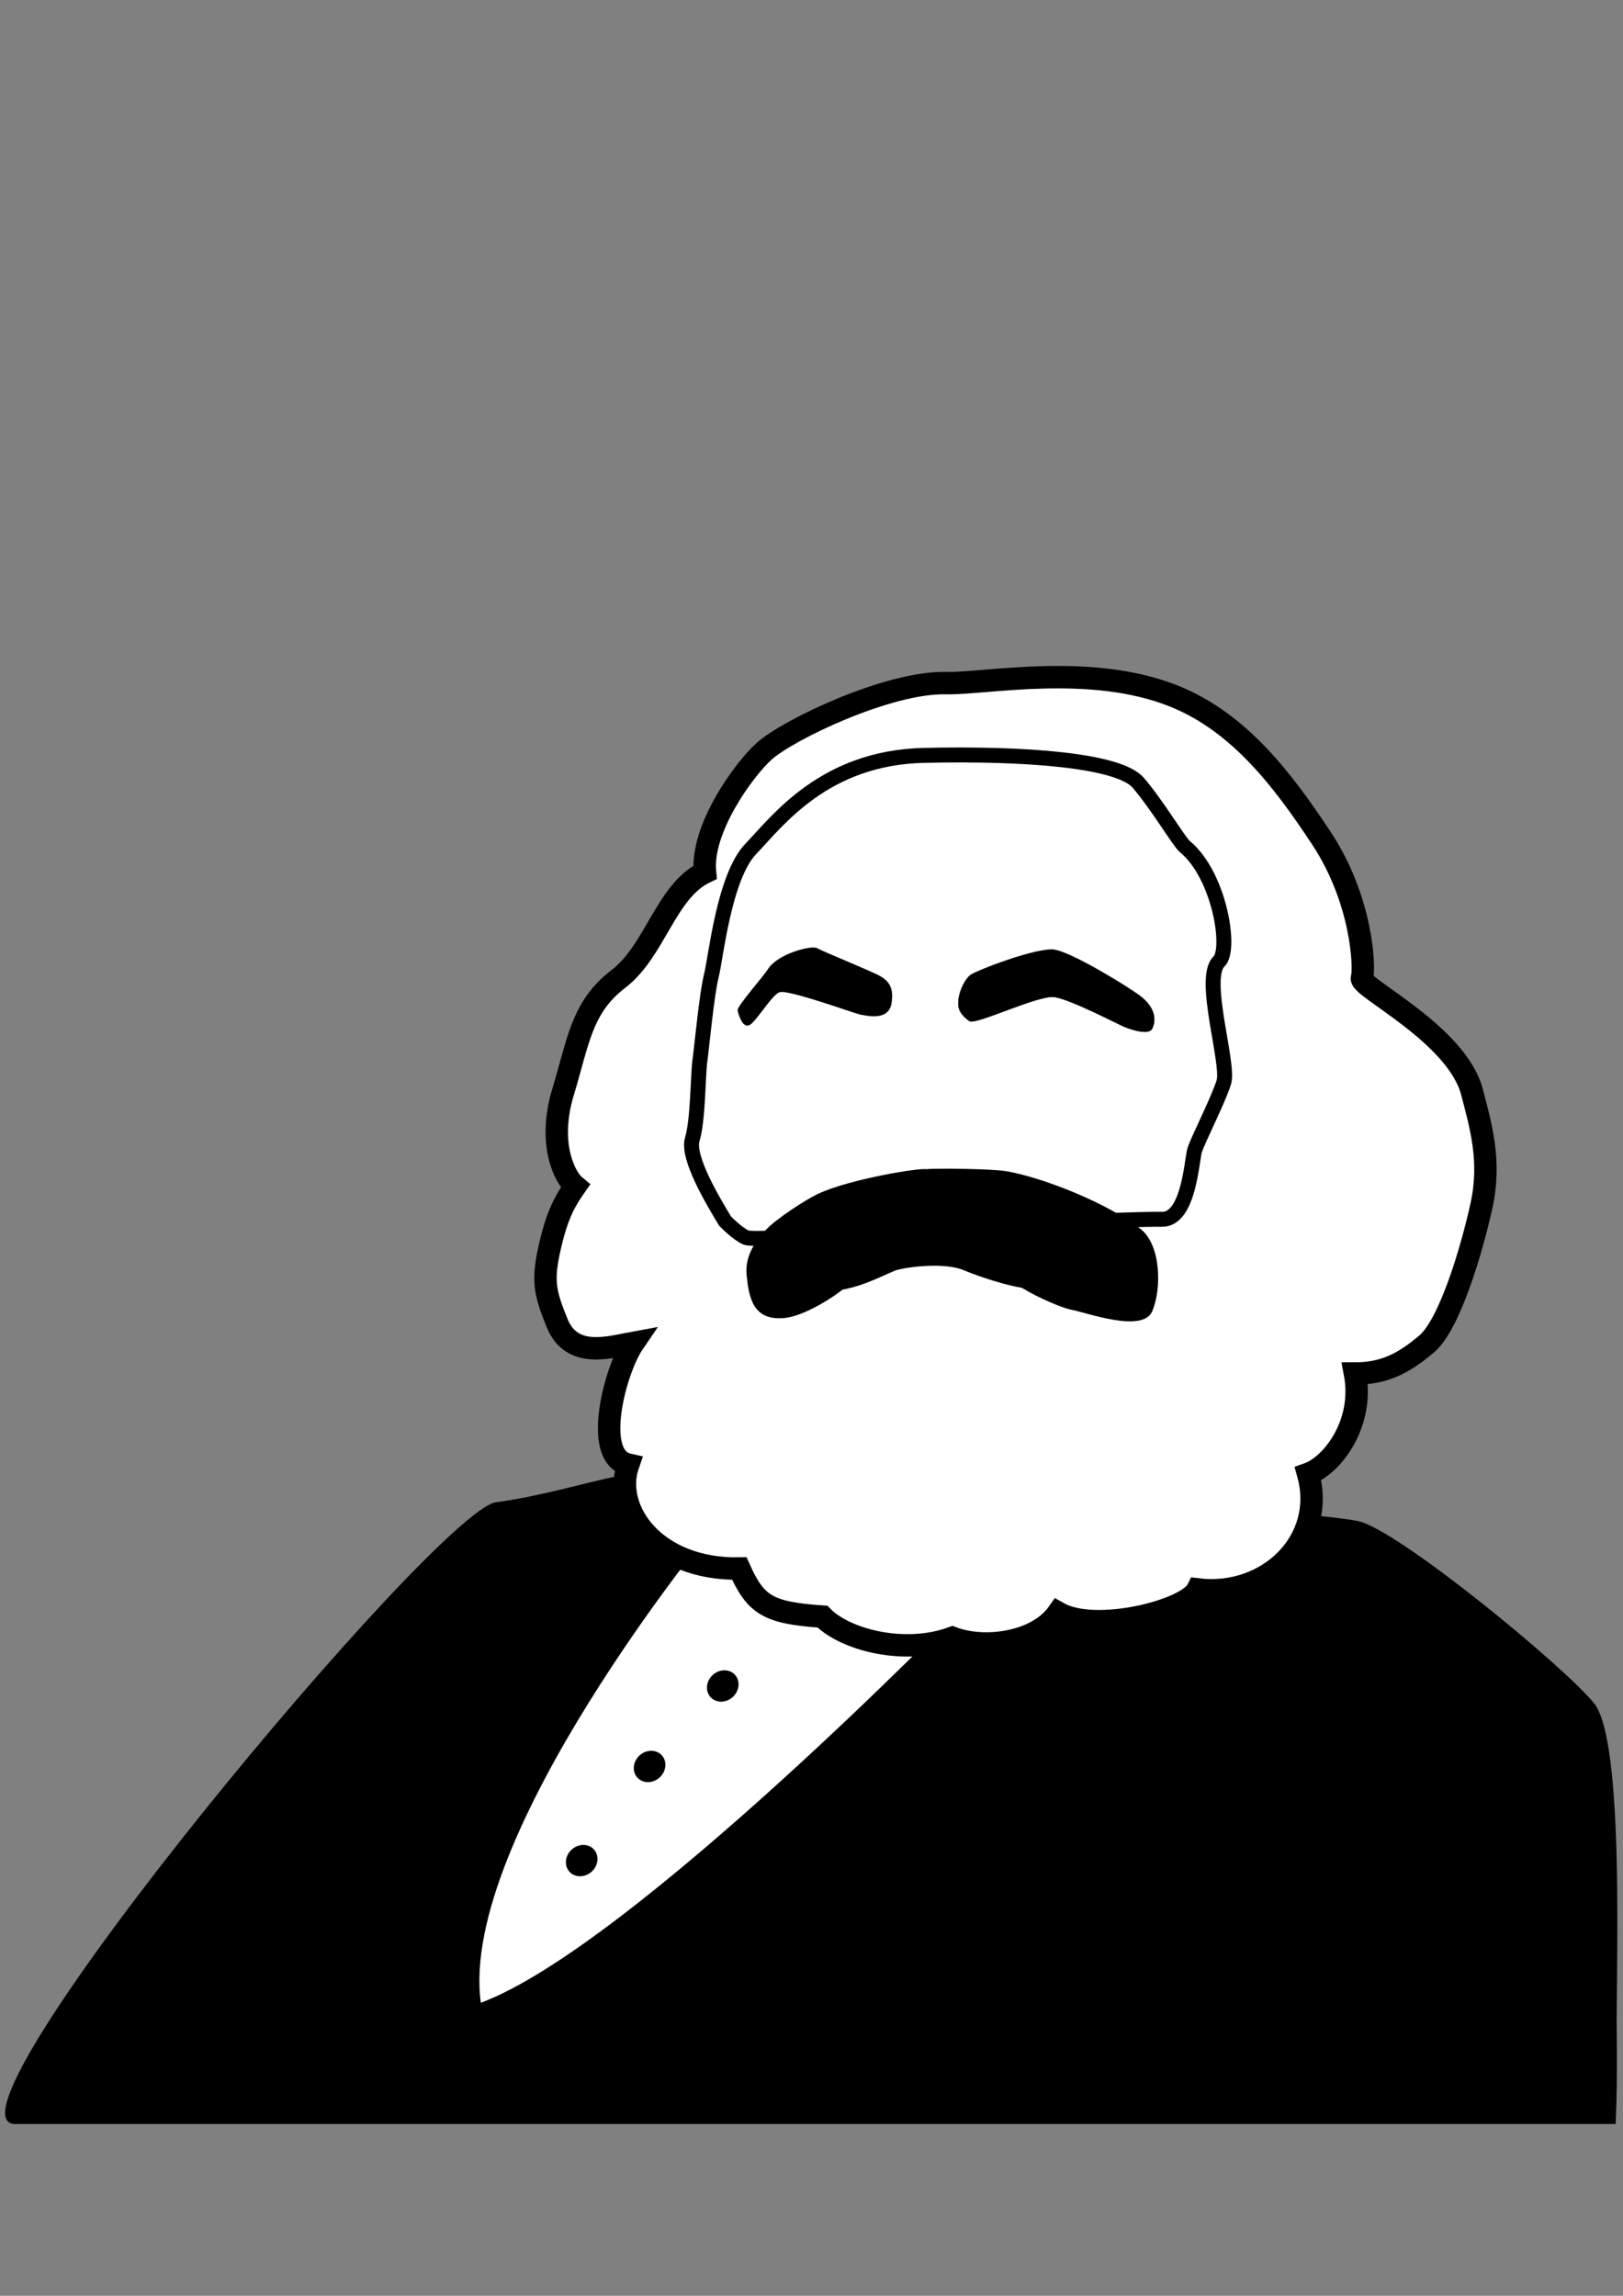 <svg xmlns="http://www.w3.org/2000/svg" width="210mm" height="297mm" viewBox="0 0 744.094 1052.362"><rect x="0" y="0" width="744.094" height="1052.362" fill="#808080" stroke="none"/><g transform="matrix(.184 0 0 .184 301.12 392.871)"><path d="M-1601.868 3156.233h3990.931s4.839-87.273 2.775-228.977c-2.064-141.703 20.818-724.847-56.507-819.348-77.325-94.5-490.279-433.772-588.335-453.716-98.056-19.944-486.955-41.55-486.955-41.55S-27.981 1529.546-99.446 1542.84c-71.464 13.296-184.637 48.551-301.382 64.498-147.367 20.13-1403.112 1528.914-1201.04 1548.895z" fill-rule="evenodd"/><path d="M139.877 1670.812s-634.87 771.15-578.363 1183.318C-62.882 2714.525 768.1 1860.275 768.1 1860.275z" fill="#fff" fill-rule="evenodd"/><path d="M120.092 37.915c-10.722-107.643 95.937-255.002 147.05-301.267 59.494-53.849 309.784-173.387 452.858-170 97.523 2.309 360.985-51.608 570 32.857 162.764 65.774 271.284 210.371 365.526 352.765 103.764 156.78 108.625 326.45 101.477 349.306-7.136 22.814 237.02 139.727 274.377 284.15 21.253 82.16 47.97 170 23.683 281.429-24.285 111.428-79.493 296.998-136.636 345.57-57.143 48.571-105.941 73.822-178.798 73.822 23.508 124.57-56.772 228.672-116.772 250.1 46.187 165.865-100.356 308.899-275.3 287.83-25.713 52.857-254.652 111.105-347.509 58.248-52.857 75.714-184.84 92.21-263.412 62.21-121.428 44.286-268.855 3.93-323.869-52.69-135.212-9.54-165.994-27.867-207.14-119.848-210.384 3.612-316.302-146.858-276.916-258.93-90.117-20.382-32.537-236.364 13.323-303.446-58.777 10.671-153.432 41.212-190.12-48.526-31.825-77.84-37.578-107.076-17.946-192.605 19.241-83.832 40.7-116.866 62.977-148.798-27.881-22.86-68.949-108.366-30.584-234.62 38.364-126.253 45.824-211.403 137.741-281.681C-3.96 233.497 22.448 84.765 120.092 37.915z" fill="#fff" fill-rule="evenodd" stroke="#000" stroke-width="55.842"/><path d="M170 906.648c-30-50-95.714-158.572-81.429-204.286 14.286-45.714 14.202-162.281 18.572-192.857 4.37-30.576 17.304-169.38 28.733-213.665 11.429-44.286 31.267-246.335 98.41-316.335 67.143-70 182.857-227.143 431.428-232.857 248.572-5.714 485.715 11.428 534.286 68.571 48.571 57.143 101.588 146.946 115.714 158.572 86.152 70.904 116.686 256.198 85 286.428-43.522 41.524 26.429 255 12.143 300.715-14.286 45.714-65.714 145.714-72.857 170-7.143 24.285-14.286 172.857-81.429 171.428-67.142-1.428-541.428 18.572-551.428 20-10 1.429-461.429 35.714-484.286 25.714C200 938.076 170 906.648 170 906.648z" fill="none" stroke="#000" stroke-width="37.228"/><path d="M671.506 777.55c-15.948-3.793-189.108 24.015-268.929 61.077-34.154 15.858-108.979 65.434-132.303 91.783-18.184 20.541-52.247 58.213-46.332 112.928 5.983 55.357 16.363 112.543 94.524 104.908 38.996-3.809 99.805-36.354 144.815-70.825 60.21-10.494 117.875-44.52 136.688-49.2 42.165-10.488 124.794-16.787 165.596 1.272 8.02 3.55 78.589 31.89 144.166 43.62 45.672 27.82 105.481 51.506 122.114 54.359 37.093 6.362 178.844 59.805 202.69 3.817 23.846-55.988 21.85-164.944-29.145-204.864-82.134-64.295-240.705-127.127-333.067-143.696-36.486-6.545-182.27-7.725-200.817-5.18zM584.67 365.26c6.718-38.264-5.636-55.738-27.443-68.375-21.806-12.637-143.169-61.356-157.517-69.87-13.588-8.065-97.179 13.195-122.125 51.229-16.018 24.421-78.62 93.79-76.226 104.146 2.394 10.354 13.774 51.876 34.963 32.25 21.189-19.627 50.437-70.12 69.176-77.82 20.542-8.442 192.938 54.982 203.014 55.948 10.077.965 68.19 17.864 76.157-27.509z" fill-rule="evenodd"/><path d="M751.826 371.016c-3.415-27.882 14.91-66.1 30-77.087 15.09-10.988 165.97-69.454 209.263-62.74 43.294 6.713 182.505 91.492 214.474 116.096 30.473 23.452 41.375 53.343 28.611 79.9-7.132 14.839-43.198 6.472-71.334-5.491-13.26-5.639-131.98-67.341-171.81-73.258-39.829-5.918-196.736 70.56-211.944 59.951-13.17-9.186-25.296-21.337-27.26-37.371z" fill-rule="evenodd" stroke="#000" stroke-width="1.241"/><ellipse cx="1708.513" cy="1834.654" rx="37.112" ry="41.236" transform="rotate(47.242)" fill-rule="evenodd"/><ellipse transform="rotate(47.242)" ry="41.236" rx="37.112" cy="1551.211" cx="1651.174" fill-rule="evenodd"/><ellipse cx="1627.74" cy="1281.254" rx="37.112" ry="41.236" transform="rotate(47.242)" fill-rule="evenodd"/></g></svg>
